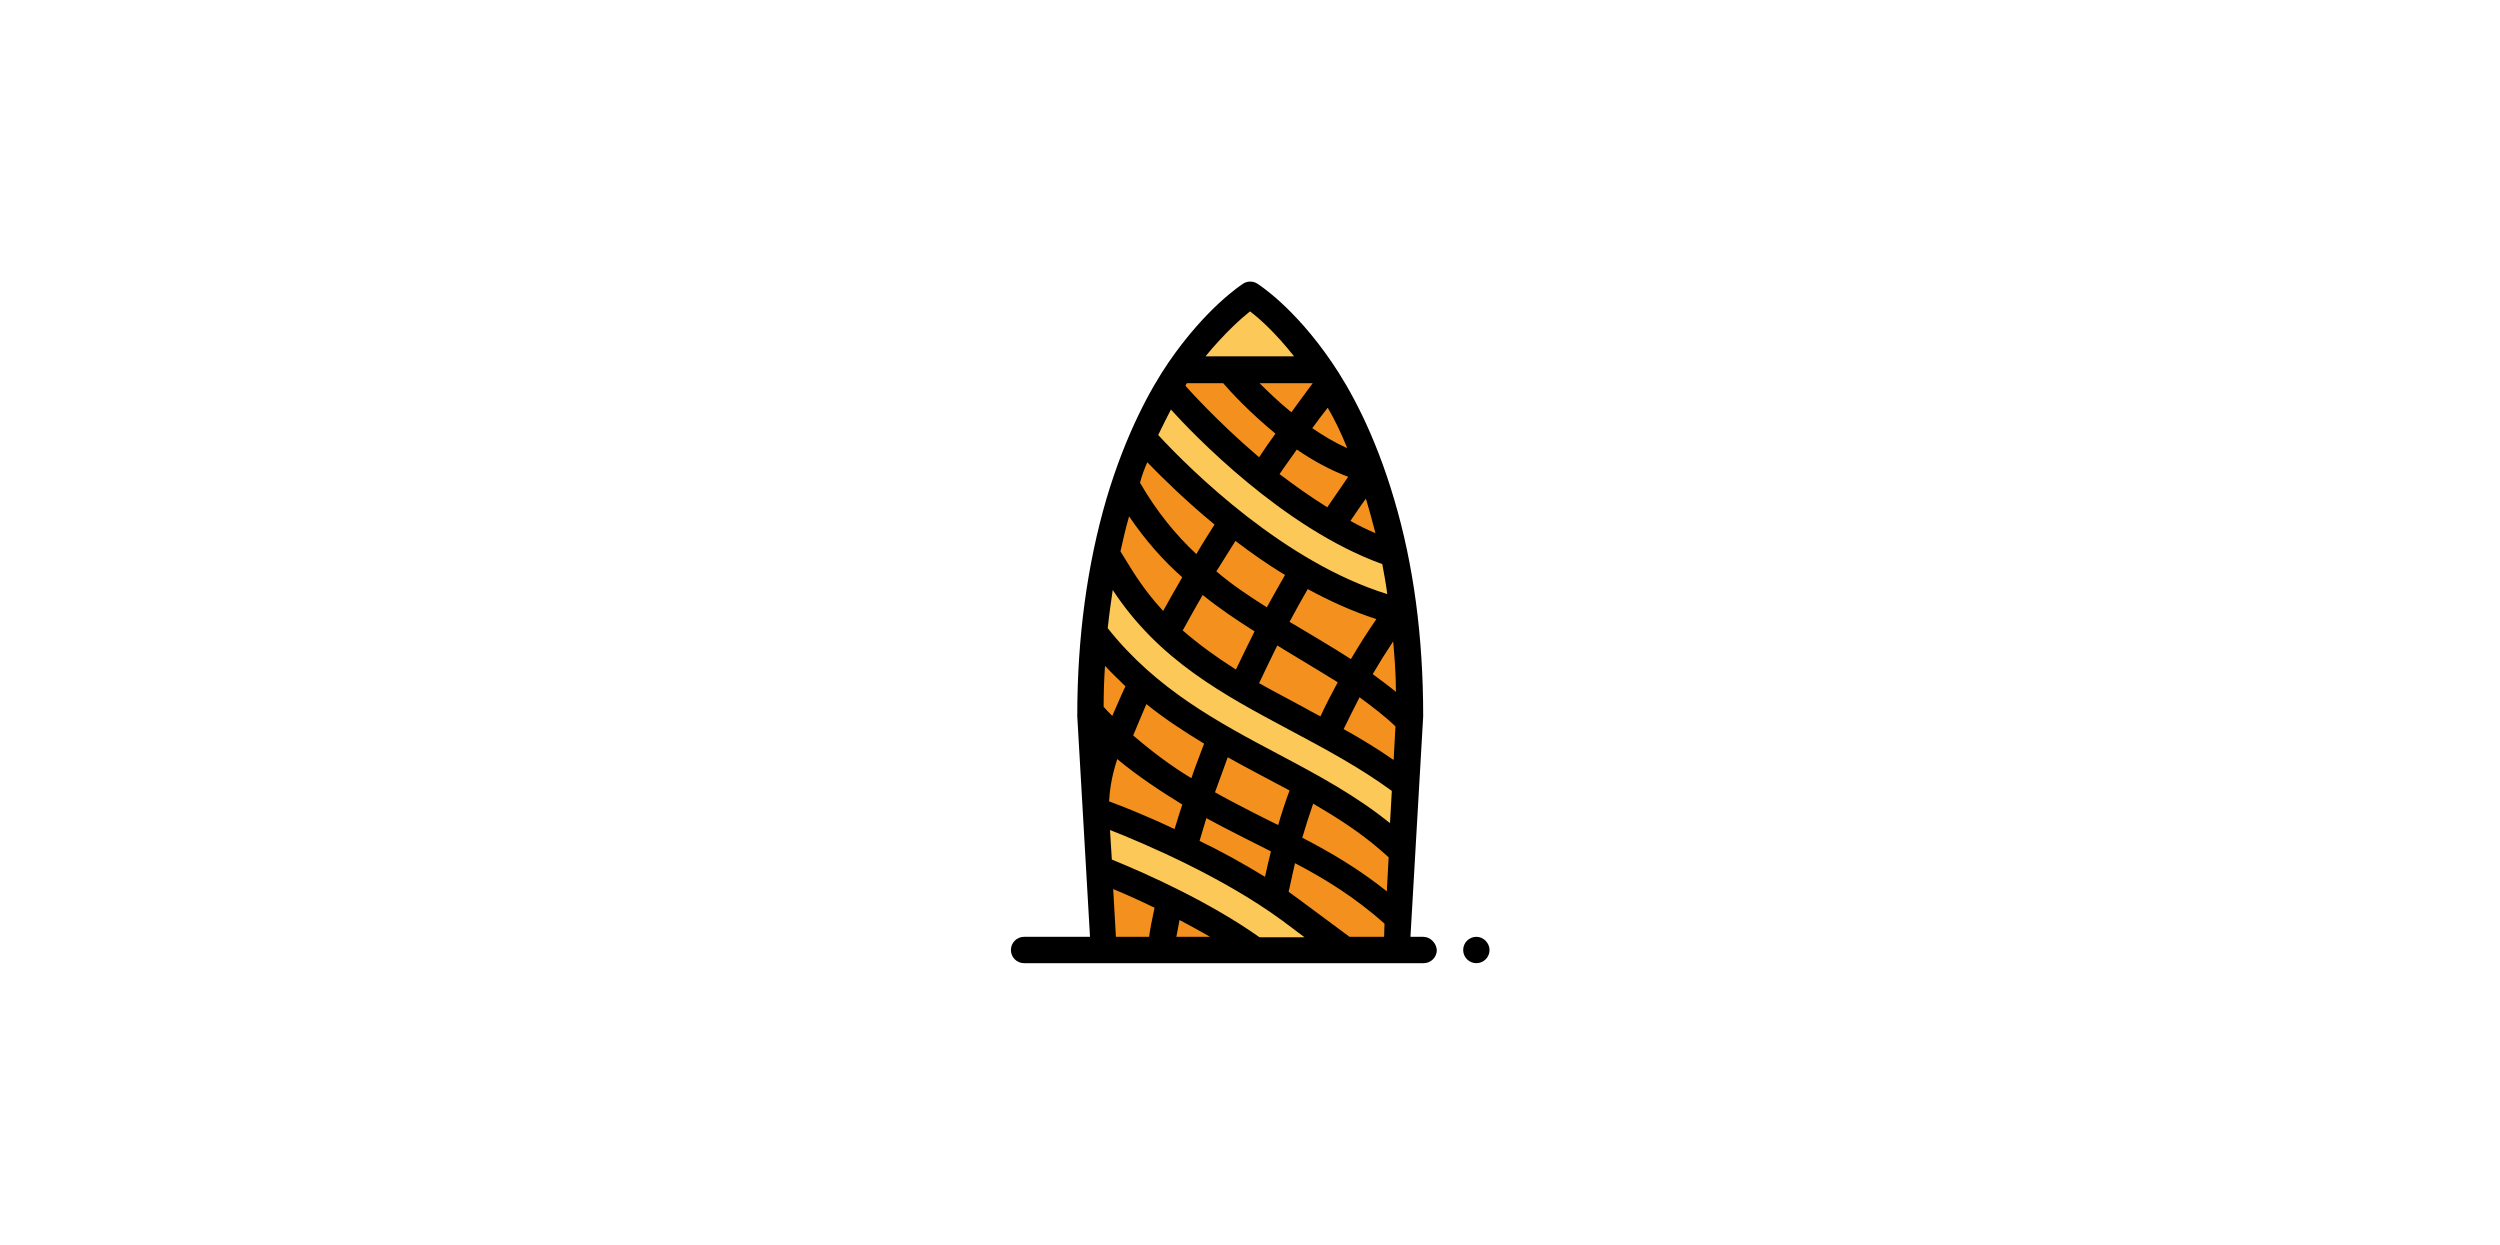 <?xml version="1.0" encoding="UTF-8"?> <!-- Generator: Adobe Illustrator 23.0.2, SVG Export Plug-In . SVG Version: 6.00 Build 0) --> <svg xmlns="http://www.w3.org/2000/svg" xmlns:xlink="http://www.w3.org/1999/xlink" id="Layer_1" x="0px" y="0px" viewBox="0 0 550 274" style="enable-background:new 0 0 550 274;" xml:space="preserve"> <style type="text/css"> .st0{fill:#F4901E;} .st1{fill:#FCC857;} </style> <g> <path class="st0" d="M259.5,81.4h31.1c9.4,13.8,19.6,39,19.6,76.1l-2.9,51.6h-64.5l-2.9-51.6C239.8,120.4,250,95.2,259.5,81.4 L259.5,81.4z"></path> <path class="st1" d="M259.5,81.4c8.1-11.8,15.5-16.5,15.5-16.5s7.5,4.7,15.5,16.5C281.7,81.4,268.6,81.4,259.5,81.4z"></path> <g> <path class="st1" d="M308.5,134.7l0.3,0.1c-0.6-4.5-1.3-8.8-2.1-12.8c-24.9-8.3-47.7-34.7-48-35l-1.6-1.9c-2,3.2-3.9,7-5.8,11.2 C257.6,103.2,281.8,128.3,308.5,134.7z"></path> <path class="st1" d="M285.4,158.2c-15.1-8.1-29.4-15.7-39.3-31.9l-2.7-4.5c-1.1,5.4-2,11.2-2.6,17.4c11.1,14.4,25.3,22,39.1,29.4 c9.3,5,18.2,9.7,25.8,16.3l2.8,2.4l0.8-14.6C301.7,166.9,293.4,162.5,285.4,158.2L285.4,158.2z"></path> <path class="st1" d="M241.3,178.4l-0.3-0.1l0.7,12.8c7.4,3,22.6,9.5,34.4,17.9h19.8l-12-8.8C266.5,187.5,242.3,178.7,241.3,178.4 L241.3,178.4z"></path> </g> <path d="M324.8,206.1c-1.6,0-2.9,1.3-2.9,2.9c0,1.6,1.3,2.9,2.9,2.9c1.6,0,2.9-1.3,2.9-2.9C327.7,207.5,326.4,206.1,324.8,206.1z"></path> <path d="M313.1,206.1h-2.8l2.8-48.5c0-0.1,0-0.1,0-0.2c0-17.2-2.1-33.2-6.4-47.6c-4.3-14.6-9.8-24.4-13.7-30.1 c-8.3-12.2-16.1-17.1-16.4-17.3c-0.9-0.6-2.2-0.6-3.1,0c-0.3,0.2-8.1,5.2-16.4,17.3c-3.9,5.7-9.4,15.6-13.7,30.1 c-4.2,14.4-6.4,30.4-6.4,47.6c0,0.1,0,0.1,0,0.2l2.8,48.5h-14.5c-1.6,0-2.9,1.3-2.9,2.9c0,1.6,1.3,2.9,2.9,2.9h87.9 c1.6,0,2.9-1.3,2.9-2.9C316,207.5,314.7,206.1,313.1,206.1L313.1,206.1z M244.6,189.1l-0.4-6.5c7.6,3,24.8,10.3,38,20l4.8,3.6h-9.9 C266.2,198.5,252.7,192.4,244.6,189.1L244.6,189.1z M244,176.3c0.1-1.8,0.4-5.1,1.8-9.3c4.4,3.7,9.9,7.3,14.3,10 c-0.6,1.9-1.2,3.7-1.7,5.4C252.1,179.4,246.7,177.3,244,176.3z M249.3,161.8c0.9-2.1,1.8-4.4,2.9-6.9c4.1,3.3,8.4,6.1,12.7,8.7 c-1,2.7-2,5.2-2.8,7.6C257.8,168.6,253.6,165.5,249.3,161.8L249.3,161.8z M244.7,157.5c-0.6-0.6-1.3-1.3-1.9-2c0-3.1,0.1-6.1,0.3-9 c1.5,1.6,3,3,4.5,4.5C247.5,151.1,245.5,155.6,244.7,157.5L244.7,157.5z M263.9,185c0.5-1.6,1-3.3,1.5-5c3.8,2.1,13.2,6.8,14.2,7.3 c-0.5,2-0.9,3.8-1.3,5.6C273.4,189.9,268.5,187.2,263.9,185L263.9,185z M267.3,174.3c0.9-2.4,1.8-5,2.8-7.7 c2.8,1.6,11.9,6.4,13.6,7.3c-1,2.7-1.8,5.2-2.5,7.6C280.5,181.2,271.3,176.6,267.3,174.3L267.3,174.3z M281.2,165.9 c-13.2-7-26.9-14.3-37.5-27.7c0.3-2.9,0.7-5.7,1.1-8.4c10.2,15.5,24.3,23,39.1,30.9l0,0c7.5,4,15.2,8.1,22.3,13.3l-0.4,7.1 C298.4,175.1,290.1,170.6,281.2,165.9L281.2,165.9z M252.4,101.7c3.5,3.6,8.6,8.6,14.8,13.7c-1.4,2.2-2.8,4.4-4,6.5 c-4.5-4.2-8.7-9.3-12.4-15.7C251.2,104.6,251.8,103.1,252.4,101.7z M257.6,90.1c4.8,5.3,24.6,26.1,46.5,34c0.4,2.1,0.8,4.3,1.1,6.6 c-22.6-7-42.9-26.9-50.4-35C255.8,93.7,256.7,91.8,257.6,90.1L257.6,90.1z M307.1,152.2c-1.7-1.4-3.4-2.6-5.1-3.9 c1.4-2.4,2.9-4.8,4.5-7.2C306.8,144.6,307.1,148.3,307.1,152.2z M297.2,145c-3.5-2.3-12.5-7.6-13.5-8.2c1.3-2.4,2.6-4.8,4-7.2 c4.8,2.6,9.8,4.9,15.1,6.6C300.8,139.1,298.9,142.1,297.2,145z M290.5,157.6c-1.3-0.7-2.5-1.3-3.7-2l0,0c-3.3-1.8-6.6-3.5-9.8-5.3 c1.3-2.7,2.6-5.5,4-8.3c0.9,0.6,9.8,5.9,13.3,8.1C292.9,152.7,291.6,155.2,290.5,157.6L290.5,157.6z M271.8,119 c3.4,2.6,7.1,5.2,10.9,7.5c-1.4,2.4-2.7,4.8-4,7.1c-3.8-2.4-7.6-4.9-11.1-7.9C268.9,123.6,270.3,121.4,271.8,119L271.8,119z M264.6,130.9c3.7,3,7.6,5.6,11.4,8c-1.4,2.8-2.8,5.7-4.1,8.4c-4.1-2.6-8-5.4-11.7-8.6C261.6,136.2,263,133.6,264.6,130.9 L264.6,130.9z M295.6,160.4c1.1-2.3,2.3-4.6,3.5-7c2.7,2,5.4,4,7.9,6.4l-0.4,7.4C303,164.7,299.4,162.5,295.6,160.4L295.6,160.4z M302.6,117.3c-1.9-0.8-3.7-1.7-5.5-2.7c1.1-1.6,2.2-3.3,3.4-4.9C301.2,112,301.9,114.6,302.6,117.3z M292,111.6 c-3.7-2.3-7.2-4.8-10.5-7.3c1.2-1.8,2.5-3.5,3.8-5.4c3.5,2.4,7.3,4.5,11.3,6C295,107.2,293.5,109.4,292,111.6z M296.4,98.6 c-2.7-1.2-5.2-2.7-7.7-4.4c1.1-1.5,2.2-3,3.4-4.5C293.5,92.1,295,95.1,296.4,98.6z M284.1,90.7c-2.7-2.2-5.1-4.5-7-6.4h11.7 C287.2,86.5,285.6,88.6,284.1,90.7z M275,68.5c2,1.5,5.6,4.7,9.7,9.9h-19.5C269.4,73.3,273,70.1,275,68.5z M269.1,84.3 c1.6,1.9,5.9,6.5,11.5,11.1c-1.3,1.8-2.5,3.5-3.6,5.2c-9.5-8.1-15.9-15.4-16-15.5l-0.2-0.3c0.1-0.2,0.2-0.3,0.3-0.5L269.1,84.3 L269.1,84.3z M260.1,127c-1.5,2.6-2.9,5-4.2,7.4c-2.7-2.9-5.1-6.1-7.3-9.7l-2.1-3.4c0.6-2.7,1.2-5.3,1.9-7.7 C252,118.9,255.9,123.3,260.1,127L260.1,127z M245.5,206.1l-0.6-10.5c2.7,1.1,5.8,2.5,9.1,4.1c-0.6,2.7-1,4.9-1.2,6.4L245.5,206.1 L245.5,206.1z M259.5,202.4c2.2,1.2,4.5,2.4,6.7,3.7h-7.4C259,205.1,259.2,203.9,259.5,202.4z M304.5,206.1h-7.6l-11.2-8.3 c-0.7-0.5-1.4-1-2.2-1.6c0.4-1.9,0.9-4,1.4-6.3c6.9,3.6,13.4,7.7,19.7,13.3L304.5,206.1z M286.5,184.3c0.7-2.4,1.5-4.9,2.4-7.5 c5.3,3.1,10.3,6.3,14.9,10.3l1.7,1.5l-0.4,7.5C299,191.2,292.7,187.5,286.5,184.3z"></path> </g> </svg> 